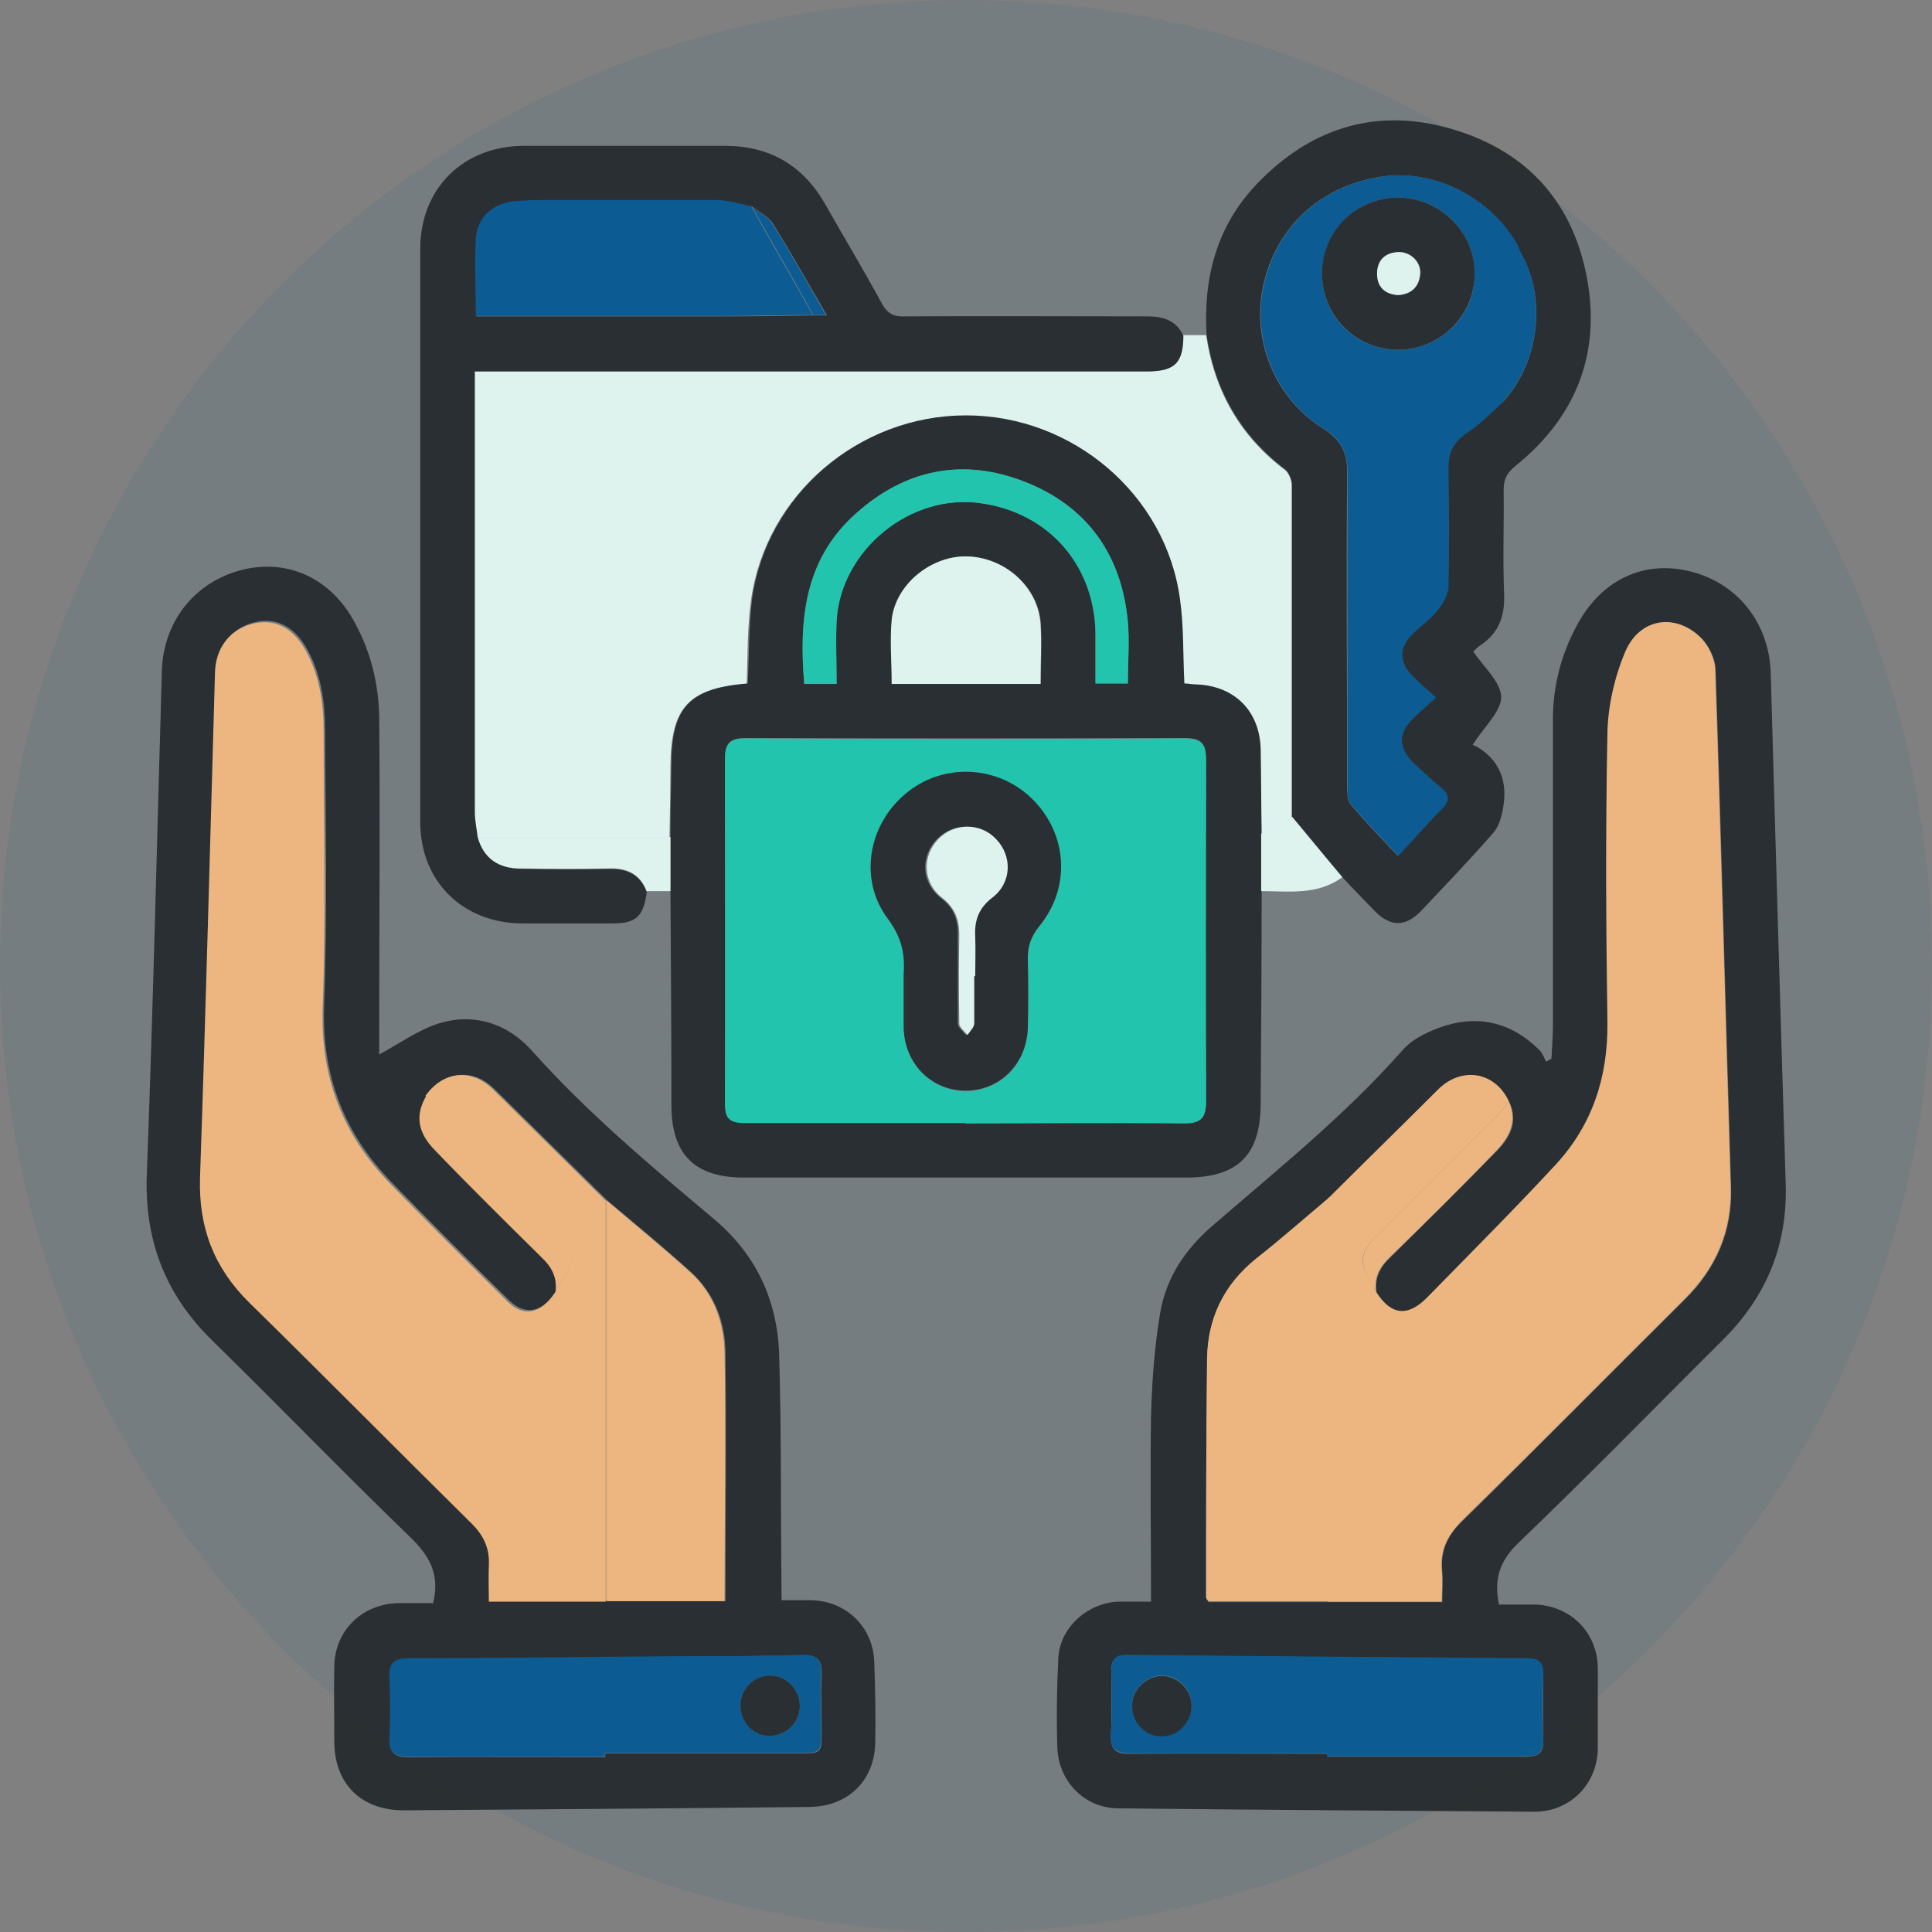 <svg width="40" height="40" viewBox="0 0 40 40" fill="none" xmlns="http://www.w3.org/2000/svg">
<rect x="0" y="0" width="40" height="40" fill="#808080" stroke="none"/>
<path opacity="0.08" d="M20 40C31.046 40 40 31.046 40 20C40 8.954 31.046 0 20 0C8.954 0 0 8.954 0 20C0 31.046 8.954 40 20 40Z" fill="#005893"/>
<g opacity="0.9">
<path d="M8.961 33.211C9.111 32.631 8.921 32.251 8.531 31.861C7.131 30.511 5.781 29.111 4.391 27.751C3.411 26.791 2.981 25.651 3.041 24.281C3.171 20.821 3.251 17.351 3.351 13.891C3.381 12.861 4.041 12.031 5.041 11.791C5.981 11.571 6.861 11.981 7.351 12.901C7.681 13.511 7.841 14.171 7.851 14.851C7.871 16.981 7.851 19.111 7.851 21.241C7.851 21.451 7.851 21.651 7.851 21.831C8.281 21.601 8.661 21.321 9.081 21.191C9.811 20.961 10.501 21.191 11.001 21.741C12.141 23.021 13.451 24.121 14.761 25.221C15.651 25.961 16.091 26.911 16.131 28.031C16.181 29.671 16.161 31.311 16.181 32.951C16.181 33.001 16.181 33.041 16.181 33.131C16.391 33.131 16.591 33.131 16.801 33.131C17.531 33.151 18.081 33.691 18.101 34.421C18.121 34.971 18.131 35.521 18.121 36.071C18.111 36.861 17.561 37.401 16.761 37.411C13.961 37.441 11.161 37.461 8.361 37.481C7.481 37.481 6.931 36.941 6.921 36.071C6.921 35.551 6.911 35.041 6.921 34.521C6.921 33.771 7.481 33.221 8.221 33.191C8.461 33.191 8.711 33.191 8.951 33.191L8.961 33.211ZM12.561 33.151H15.021C15.021 31.411 15.041 29.721 15.021 28.021C15.021 27.381 14.791 26.771 14.301 26.331C13.741 25.821 13.151 25.341 12.571 24.851C11.791 24.081 11.011 23.311 10.231 22.541C9.791 22.111 9.221 22.171 8.851 22.661C8.621 23.061 8.651 23.411 9.021 23.791C9.751 24.551 10.491 25.291 11.241 26.021C11.451 26.221 11.571 26.441 11.521 26.731C11.231 27.171 10.881 27.251 10.541 26.921C9.721 26.121 8.911 25.301 8.111 24.481C7.131 23.471 6.661 22.281 6.711 20.831C6.781 18.921 6.741 17.011 6.731 15.111C6.731 14.511 6.641 13.921 6.331 13.391C6.061 12.941 5.681 12.771 5.241 12.891C4.771 13.021 4.491 13.391 4.481 13.901C4.381 17.391 4.291 20.871 4.171 24.361C4.131 25.391 4.461 26.221 5.191 26.941C6.741 28.461 8.251 30.001 9.801 31.521C10.051 31.771 10.181 32.041 10.151 32.391C10.131 32.641 10.151 32.901 10.151 33.131H12.571L12.561 33.151ZM12.531 36.371C12.531 36.371 12.531 36.321 12.531 36.301C13.881 36.301 15.221 36.301 16.571 36.301C17.011 36.301 17.011 36.291 17.011 35.841C17.011 35.441 16.991 35.041 17.011 34.651C17.021 34.361 16.911 34.261 16.621 34.271C15.771 34.291 14.911 34.291 14.061 34.301C12.201 34.321 10.341 34.341 8.481 34.341C8.151 34.341 8.051 34.451 8.071 34.771C8.101 35.181 8.091 35.591 8.071 36.001C8.061 36.291 8.171 36.381 8.461 36.381C9.821 36.371 11.171 36.381 12.531 36.381V36.371Z" fill="#202729"/>
<path d="M31.041 33.22C31.281 33.22 31.531 33.22 31.791 33.22C32.521 33.25 33.071 33.8 33.081 34.53C33.081 35.09 33.081 35.65 33.081 36.22C33.061 36.95 32.501 37.51 31.771 37.51C28.901 37.49 26.031 37.47 23.161 37.44C22.461 37.44 21.921 36.89 21.891 36.19C21.871 35.57 21.881 34.95 21.911 34.33C21.941 33.7 22.511 33.19 23.151 33.16C23.371 33.16 23.591 33.16 23.831 33.16C23.831 31.86 23.811 30.58 23.831 29.31C23.851 28.6 23.901 27.88 24.021 27.18C24.141 26.46 24.541 25.86 25.101 25.38C26.451 24.21 27.851 23.09 29.041 21.74C29.261 21.49 29.621 21.33 29.941 21.23C30.671 21.01 31.331 21.2 31.871 21.74C31.931 21.8 31.971 21.9 32.011 21.98L32.121 21.92C32.131 21.7 32.151 21.48 32.151 21.26C32.151 19.14 32.151 17.02 32.151 14.9C32.151 14.23 32.311 13.58 32.631 12.98C33.121 12.03 33.991 11.6 34.951 11.82C35.961 12.05 36.631 12.89 36.661 13.94C36.761 17.46 36.861 20.99 36.971 24.51C37.011 25.78 36.571 26.84 35.681 27.73C34.271 29.13 32.881 30.56 31.441 31.94C31.041 32.32 30.921 32.71 31.041 33.25V33.22ZM28.501 26.75C28.461 26.46 28.571 26.24 28.781 26.04C29.521 25.31 30.261 24.58 30.991 23.83C31.261 23.55 31.441 23.23 31.251 22.82C30.971 22.2 30.281 22.08 29.791 22.56C29.031 23.3 28.281 24.05 27.531 24.8C27.021 25.23 26.521 25.67 26.001 26.08C25.331 26.61 25.001 27.31 24.991 28.15C24.971 29.8 24.971 31.44 24.971 33.09C24.971 33.11 24.991 33.12 25.021 33.17H29.861C29.861 32.97 29.881 32.75 29.861 32.53C29.821 32.1 29.971 31.78 30.291 31.48C31.831 29.97 33.341 28.44 34.871 26.92C35.531 26.27 35.871 25.5 35.841 24.57C35.731 21 35.641 17.43 35.521 13.87C35.521 13.65 35.391 13.39 35.241 13.23C34.721 12.69 33.961 12.8 33.661 13.5C33.441 14.02 33.301 14.62 33.291 15.19C33.251 17.19 33.261 19.19 33.291 21.19C33.311 22.31 32.991 23.3 32.231 24.11C31.361 25.06 30.451 25.97 29.551 26.88C29.151 27.29 28.811 27.24 28.501 26.76V26.75ZM27.481 36.3C27.481 36.3 27.481 36.35 27.481 36.37C28.851 36.37 30.221 36.37 31.591 36.37C31.841 36.37 31.961 36.3 31.951 36.04C31.941 35.58 31.951 35.13 31.951 34.67C31.951 34.42 31.851 34.34 31.621 34.34C28.861 34.32 26.101 34.3 23.331 34.27C23.081 34.27 23.001 34.37 23.011 34.61C23.011 35.04 23.021 35.48 23.001 35.91C22.981 36.22 23.101 36.32 23.401 36.31C24.761 36.3 26.121 36.31 27.471 36.31L27.481 36.3Z" fill="#202729"/>
<path d="M24.5 6.939C24.66 6.939 24.82 6.939 24.971 6.939C25.14 8.089 25.671 9.029 26.601 9.729C26.68 9.789 26.741 9.939 26.741 10.05C26.741 12.339 26.741 14.629 26.741 16.919C26.53 17.039 26.32 17.16 26.101 17.27C26.101 16.689 26.101 16.099 26.081 15.52C26.061 14.729 25.541 14.21 24.75 14.18C24.66 14.18 24.57 14.169 24.5 14.159C24.471 13.559 24.48 12.989 24.41 12.419C24.12 10.249 22.191 8.609 19.98 8.609C17.77 8.609 15.851 10.249 15.55 12.419C15.47 12.989 15.48 13.579 15.46 14.159C14.241 14.259 13.89 14.649 13.88 15.869C13.88 16.359 13.87 16.849 13.861 17.339C12.53 17.339 11.2 17.339 9.871 17.339C9.851 17.169 9.811 16.989 9.811 16.82C9.811 13.909 9.811 10.989 9.811 8.079V7.689C10.001 7.689 10.14 7.689 10.28 7.689C14.761 7.689 19.241 7.689 23.73 7.689C24.311 7.689 24.491 7.509 24.48 6.939H24.5Z" fill="#E9FFFA"/>
<path d="M13.881 17.33C13.881 16.84 13.891 16.35 13.901 15.86C13.901 14.64 14.261 14.25 15.481 14.15C15.511 13.57 15.501 12.99 15.571 12.41C15.871 10.24 17.791 8.6 20.001 8.6C22.211 8.6 24.141 10.24 24.431 12.41C24.511 12.97 24.491 13.55 24.521 14.15C24.591 14.15 24.681 14.17 24.771 14.17C25.561 14.2 26.081 14.72 26.101 15.51C26.111 16.09 26.111 16.68 26.121 17.26C26.121 17.66 26.121 18.06 26.121 18.45C26.121 19.91 26.111 21.37 26.101 22.84C26.101 23.91 25.631 24.38 24.561 24.38C21.511 24.38 18.451 24.38 15.401 24.38C14.381 24.38 13.901 23.9 13.901 22.88C13.901 21.41 13.891 19.93 13.881 18.46C13.881 18.09 13.881 17.71 13.881 17.34V17.33ZM19.981 23.25C21.491 23.25 23.001 23.24 24.511 23.25C24.871 23.25 24.971 23.15 24.971 22.79C24.961 20.44 24.961 18.08 24.971 15.73C24.971 15.4 24.881 15.28 24.531 15.28C21.501 15.29 18.471 15.29 15.431 15.28C15.101 15.28 15.011 15.4 15.011 15.71C15.011 18.09 15.011 20.46 15.011 22.84C15.011 23.14 15.091 23.25 15.411 23.24C16.931 23.23 18.451 23.24 19.981 23.24V23.25ZM17.321 14.16C17.321 13.72 17.301 13.28 17.321 12.85C17.401 11.37 18.861 10.2 20.321 10.42C21.711 10.62 22.651 11.68 22.681 13.08C22.681 13.44 22.681 13.8 22.681 14.15H23.351C23.351 13.71 23.381 13.28 23.351 12.87C23.221 11.49 22.521 10.49 21.231 9.98C19.941 9.47 18.741 9.71 17.711 10.64C16.651 11.59 16.541 12.84 16.651 14.16H17.321ZM21.551 14.16C21.551 13.73 21.571 13.32 21.551 12.91C21.501 12.16 20.821 11.55 20.051 11.52C19.301 11.49 18.551 12.09 18.471 12.83C18.421 13.26 18.471 13.71 18.471 14.16H21.561H21.551Z" fill="#202729"/>
<path d="M24.501 6.94C24.501 7.51 24.331 7.69 23.751 7.69C19.271 7.69 14.791 7.69 10.301 7.69C10.161 7.69 10.021 7.69 9.831 7.69V8.08C9.831 10.989 9.831 13.909 9.831 16.82C9.831 16.989 9.871 17.169 9.891 17.34C10.021 17.779 10.331 17.98 10.771 17.989C11.391 18 12.011 18.009 12.631 17.989C13.001 17.989 13.261 18.119 13.391 18.47C13.321 18.98 13.171 19.119 12.671 19.119C12.051 19.119 11.431 19.119 10.811 19.119C9.581 19.11 8.701 18.25 8.701 17.02C8.701 13.059 8.701 9.11 8.701 5.15C8.701 3.91 9.581 3.03 10.831 3.02C12.221 3.02 13.621 3.02 15.011 3.02C15.931 3.02 16.621 3.42 17.081 4.22C17.471 4.91 17.881 5.59 18.261 6.29C18.371 6.49 18.501 6.56 18.731 6.55C20.401 6.54 22.081 6.55 23.751 6.55C24.081 6.55 24.351 6.63 24.501 6.95V6.94ZM15.571 4.28C15.331 4.24 15.091 4.16 14.861 4.15C13.701 4.14 12.541 4.15 11.391 4.15C11.131 4.15 10.871 4.15 10.621 4.18C10.201 4.24 9.901 4.51 9.871 4.94C9.831 5.46 9.871 5.99 9.871 6.55H10.261C11.821 6.55 13.371 6.55 14.931 6.55C15.571 6.55 16.221 6.54 16.861 6.53H17.121C16.731 5.86 16.381 5.24 16.011 4.64C15.921 4.49 15.731 4.4 15.591 4.29L15.571 4.28Z" fill="#202729"/>
<path d="M26.751 16.91C26.751 14.62 26.751 12.33 26.751 10.04C26.751 9.93 26.691 9.79 26.611 9.72C25.681 9.01 25.151 8.08 24.981 6.93C24.911 5.75 25.191 4.67 26.031 3.8C27.171 2.61 28.561 2.21 30.121 2.69C31.661 3.16 32.601 4.24 32.871 5.84C33.131 7.39 32.591 8.67 31.371 9.65C31.201 9.79 31.131 9.92 31.131 10.14C31.141 10.85 31.111 11.57 31.141 12.28C31.161 12.74 31.041 13.1 30.651 13.36C30.581 13.4 30.531 13.47 30.501 13.49C30.721 13.81 31.071 14.12 31.081 14.43C31.081 14.73 30.731 15.04 30.491 15.42C30.471 15.42 30.551 15.44 30.611 15.48C31.071 15.77 31.211 16.21 31.121 16.72C31.091 16.91 31.031 17.12 30.911 17.25C30.431 17.8 29.931 18.32 29.431 18.85C29.101 19.2 28.781 19.2 28.441 18.84C28.221 18.61 28.001 18.39 27.791 18.16C27.441 17.74 27.101 17.32 26.751 16.91ZM31.101 8.34C31.881 7.51 32.041 6.13 31.451 5.18C31.431 5.14 31.421 5.09 31.401 5.05C30.821 4.06 29.661 3.49 28.581 3.66C27.321 3.86 26.421 4.7 26.151 5.92C25.911 7.04 26.391 8.25 27.391 8.87C27.771 9.11 27.901 9.38 27.891 9.81C27.871 11.96 27.891 14.12 27.891 16.27C27.891 16.39 27.891 16.55 27.951 16.64C28.261 17.01 28.601 17.36 28.941 17.72C29.261 17.38 29.541 17.06 29.831 16.76C30.001 16.59 30.021 16.46 29.821 16.3C29.631 16.15 29.451 15.97 29.271 15.81C28.921 15.48 28.921 15.17 29.271 14.85C29.411 14.71 29.561 14.59 29.721 14.44C29.551 14.29 29.401 14.16 29.261 14.02C28.951 13.72 28.941 13.41 29.251 13.11C29.421 12.95 29.621 12.81 29.761 12.63C29.871 12.49 29.981 12.3 29.981 12.13C30.001 11.31 29.991 10.49 29.981 9.67C29.981 9.35 30.101 9.13 30.381 8.95C30.641 8.78 30.861 8.55 31.091 8.34H31.101Z" fill="#202729"/>
<path d="M13.391 18.46C13.261 18.11 13.001 17.97 12.631 17.98C12.011 17.99 11.391 17.99 10.771 17.98C10.331 17.98 10.011 17.78 9.891 17.33C11.221 17.33 12.551 17.33 13.881 17.33C13.881 17.7 13.881 18.08 13.881 18.45C13.721 18.45 13.551 18.45 13.391 18.45V18.46Z" fill="#E9FFFA"/>
<path d="M26.751 16.91C27.101 17.33 27.441 17.75 27.791 18.16C27.281 18.54 26.691 18.45 26.111 18.45C26.111 18.05 26.111 17.65 26.111 17.26C26.321 17.14 26.531 17.02 26.751 16.91Z" fill="#E9FFFA"/>
<path d="M8.821 22.67C9.191 22.17 9.761 22.12 10.201 22.55C10.981 23.32 11.761 24.09 12.541 24.86C12.541 27.63 12.541 30.39 12.541 33.16H10.121C10.121 32.92 10.111 32.67 10.121 32.42C10.141 32.07 10.021 31.8 9.771 31.55C8.231 30.03 6.711 28.49 5.161 26.97C4.431 26.25 4.111 25.42 4.141 24.39C4.261 20.9 4.351 17.42 4.451 13.93C4.461 13.43 4.741 13.05 5.211 12.92C5.651 12.8 6.031 12.97 6.301 13.42C6.611 13.95 6.701 14.54 6.701 15.14C6.701 17.05 6.751 18.96 6.681 20.86C6.631 22.3 7.091 23.49 8.081 24.51C8.881 25.33 9.691 26.14 10.511 26.95C10.841 27.28 11.201 27.2 11.491 26.76C11.981 25.97 11.981 25.96 11.301 25.28C10.551 24.53 9.791 23.77 9.041 23.02C8.951 22.92 8.881 22.8 8.811 22.68L8.821 22.67Z" fill="#FABC7F"/>
<path d="M12.551 33.15C12.551 30.38 12.551 27.62 12.551 24.85C13.131 25.34 13.711 25.82 14.281 26.33C14.781 26.78 14.991 27.38 15.001 28.02C15.031 29.71 15.001 31.41 15.001 33.15H12.541H12.551Z" fill="#FABC7F"/>
<path d="M12.521 36.37C11.161 36.37 9.811 36.37 8.451 36.37C8.161 36.37 8.051 36.28 8.061 35.99C8.081 35.58 8.081 35.17 8.061 34.76C8.041 34.44 8.141 34.33 8.471 34.33C10.331 34.33 12.191 34.3 14.051 34.29C14.901 34.29 15.761 34.29 16.611 34.26C16.901 34.26 17.011 34.35 17.001 34.64C16.981 35.04 17.001 35.44 17.001 35.83C17.001 36.28 17.001 36.29 16.561 36.29C15.211 36.29 13.871 36.29 12.521 36.29C12.521 36.31 12.521 36.34 12.521 36.36V36.37ZM15.931 35.94C16.271 35.94 16.561 35.67 16.561 35.32C16.561 34.98 16.281 34.69 15.941 34.69C15.621 34.69 15.341 34.96 15.331 35.29C15.321 35.63 15.601 35.93 15.931 35.94Z" fill="#005893"/>
<path d="M8.82 22.67C8.9 22.78 8.96 22.91 9.05 23.01C9.8 23.77 10.55 24.52 11.31 25.27C11.99 25.95 11.99 25.95 11.5 26.75C11.54 26.46 11.43 26.24 11.22 26.04C10.47 25.3 9.72 24.56 9 23.81C8.63 23.43 8.6 23.07 8.83 22.68L8.82 22.67Z" fill="#FABC7F"/>
<path d="M27.52 24.79C28.27 24.04 29.03 23.3 29.78 22.55C30.27 22.07 30.96 22.19 31.24 22.81C31.16 22.91 31.08 23.01 30.99 23.1C30.15 23.94 29.31 24.78 28.47 25.62C28.27 25.82 28.13 26.04 28.27 26.33C28.34 26.47 28.42 26.61 28.49 26.75C28.8 27.23 29.14 27.27 29.54 26.87C30.44 25.95 31.35 25.04 32.22 24.1C32.97 23.28 33.29 22.3 33.28 21.18C33.25 19.18 33.24 17.18 33.28 15.18C33.29 14.61 33.43 14.01 33.65 13.49C33.95 12.79 34.7 12.68 35.23 13.22C35.38 13.38 35.5 13.64 35.51 13.86C35.63 17.43 35.72 21 35.83 24.56C35.86 25.49 35.52 26.26 34.86 26.91C33.33 28.43 31.82 29.96 30.28 31.47C29.97 31.78 29.81 32.09 29.85 32.52C29.87 32.74 29.85 32.96 29.85 33.16H27.5C27.5 30.37 27.5 27.59 27.5 24.8L27.52 24.79Z" fill="#FABC7F"/>
<path d="M27.521 24.791C27.521 27.581 27.521 30.361 27.521 33.151H25.021C25.021 33.151 24.971 33.091 24.971 33.071C24.971 31.421 24.971 29.781 24.991 28.131C25.001 27.301 25.331 26.601 26.001 26.061C26.521 25.651 27.021 25.211 27.531 24.781L27.521 24.791Z" fill="#FABC7F"/>
<path d="M27.47 36.3C26.11 36.3 24.75 36.3 23.4 36.3C23.1 36.3 22.98 36.21 23 35.9C23.03 35.47 23.02 35.03 23.01 34.6C23.01 34.36 23.08 34.26 23.33 34.26C26.09 34.29 28.85 34.31 31.62 34.33C31.86 34.33 31.96 34.41 31.95 34.66C31.94 35.12 31.93 35.57 31.95 36.03C31.95 36.3 31.83 36.37 31.59 36.36C30.22 36.36 28.85 36.36 27.48 36.36C27.48 36.34 27.48 36.31 27.48 36.29L27.47 36.3ZM24.67 35.31C24.67 34.97 24.38 34.68 24.04 34.69C23.72 34.7 23.44 34.98 23.44 35.3C23.44 35.64 23.71 35.93 24.05 35.94C24.38 35.94 24.67 35.66 24.67 35.31Z" fill="#005893"/>
<path d="M28.491 26.75C28.421 26.61 28.331 26.471 28.271 26.331C28.141 26.041 28.271 25.82 28.471 25.62C29.311 24.78 30.151 23.941 30.991 23.101C31.081 23.011 31.161 22.91 31.241 22.811C31.421 23.221 31.241 23.551 30.981 23.821C30.261 24.571 29.521 25.3 28.771 26.03C28.561 26.23 28.441 26.451 28.491 26.741V26.75Z" fill="#FABC7F"/>
<path d="M19.98 23.251C18.46 23.251 16.94 23.251 15.41 23.251C15.1 23.251 15.01 23.151 15.01 22.851C15.02 20.471 15.01 18.101 15.01 15.721C15.01 15.411 15.09 15.291 15.43 15.291C18.46 15.301 21.49 15.301 24.53 15.291C24.88 15.291 24.97 15.411 24.97 15.741C24.97 18.091 24.96 20.451 24.97 22.801C24.97 23.151 24.86 23.261 24.51 23.261C23 23.241 21.49 23.261 19.98 23.261V23.251ZM18.71 20.481C18.71 20.751 18.71 21.021 18.71 21.291C18.73 22.041 19.29 22.591 20 22.591C20.71 22.591 21.26 22.031 21.28 21.281C21.29 20.811 21.29 20.341 21.28 19.881C21.28 19.611 21.34 19.401 21.52 19.181C22.18 18.371 22.09 17.261 21.36 16.541C20.64 15.851 19.5 15.811 18.74 16.451C17.97 17.111 17.78 18.231 18.39 19.041C18.66 19.401 18.75 19.751 18.71 20.171C18.71 20.271 18.71 20.381 18.71 20.491V20.481Z" fill="#18CCB2"/>
<path d="M17.321 14.161H16.651C16.541 12.831 16.651 11.591 17.711 10.641C18.741 9.711 19.951 9.471 21.231 9.981C22.521 10.491 23.221 11.501 23.351 12.871C23.391 13.291 23.351 13.711 23.351 14.151H22.681C22.681 13.801 22.681 13.441 22.681 13.081C22.641 11.681 21.701 10.621 20.321 10.421C18.861 10.201 17.411 11.381 17.321 12.851C17.301 13.281 17.321 13.711 17.321 14.161Z" fill="#18CCB2"/>
<path d="M21.551 14.161H18.461C18.461 13.711 18.421 13.271 18.461 12.831C18.541 12.091 19.291 11.491 20.041 11.521C20.821 11.551 21.491 12.161 21.541 12.911C21.571 13.311 21.541 13.721 21.541 14.161H21.551Z" fill="#E9FFFA"/>
<path d="M16.841 6.521C16.201 6.521 15.551 6.541 14.911 6.541C13.351 6.541 11.801 6.541 10.241 6.541H9.851C9.851 5.981 9.821 5.451 9.851 4.931C9.881 4.511 10.181 4.231 10.601 4.171C10.851 4.141 11.111 4.141 11.371 4.141C12.531 4.141 13.691 4.141 14.841 4.141C15.081 4.141 15.321 4.221 15.551 4.271C15.971 5.021 16.401 5.771 16.821 6.511L16.841 6.521Z" fill="#005893"/>
<path d="M16.84 6.521C16.42 5.771 15.99 5.021 15.57 4.281C15.71 4.401 15.9 4.481 15.99 4.631C16.37 5.231 16.71 5.851 17.1 6.521H16.84Z" fill="#005893"/>
<path d="M31.101 8.341C30.861 8.551 30.651 8.781 30.391 8.951C30.111 9.131 29.991 9.351 29.991 9.671C29.991 10.491 30.001 11.311 29.991 12.131C29.991 12.301 29.881 12.491 29.771 12.631C29.631 12.811 29.431 12.941 29.261 13.111C28.951 13.411 28.961 13.721 29.271 14.021C29.411 14.161 29.561 14.291 29.731 14.441C29.571 14.591 29.421 14.721 29.281 14.851C28.941 15.181 28.941 15.481 29.281 15.811C29.461 15.981 29.641 16.151 29.831 16.301C30.031 16.461 30.011 16.591 29.841 16.761C29.541 17.061 29.271 17.371 28.951 17.721C28.611 17.351 28.271 17.011 27.961 16.641C27.891 16.561 27.901 16.401 27.901 16.271C27.901 14.121 27.891 11.961 27.901 9.811C27.901 9.381 27.781 9.101 27.401 8.871C26.401 8.251 25.921 7.041 26.161 5.921C26.431 4.701 27.321 3.861 28.591 3.661C29.671 3.491 30.831 4.061 31.411 5.051C31.431 5.091 31.451 5.131 31.461 5.181C31.471 5.251 31.481 5.321 31.491 5.391C31.531 5.871 31.641 6.361 31.581 6.831C31.511 7.351 31.271 7.841 31.111 8.351L31.101 8.341ZM28.951 7.241C29.831 7.241 30.541 6.531 30.531 5.661C30.531 4.791 29.801 4.081 28.931 4.091C28.071 4.091 27.381 4.801 27.371 5.661C27.371 6.551 28.061 7.241 28.951 7.241Z" fill="#005893"/>
<path d="M31.102 8.34C31.272 7.84 31.502 7.34 31.572 6.82C31.632 6.35 31.522 5.86 31.482 5.38C31.482 5.31 31.462 5.24 31.452 5.17C32.032 6.12 31.882 7.5 31.102 8.33V8.34Z" fill="#005893"/>
<path d="M15.93 35.94C15.59 35.94 15.32 35.639 15.33 35.289C15.34 34.959 15.62 34.69 15.94 34.69C16.28 34.69 16.56 34.98 16.56 35.319C16.56 35.669 16.27 35.94 15.93 35.94Z" fill="#202729"/>
<path d="M24.67 35.319C24.67 35.66 24.39 35.95 24.05 35.95C23.71 35.95 23.43 35.66 23.44 35.309C23.44 34.989 23.72 34.709 24.04 34.7C24.37 34.69 24.67 34.98 24.67 35.319Z" fill="#202729"/>
<path d="M18.71 20.481C18.71 20.371 18.71 20.271 18.71 20.161C18.74 19.741 18.66 19.401 18.39 19.031C17.78 18.231 17.96 17.101 18.74 16.441C19.5 15.791 20.64 15.831 21.36 16.531C22.1 17.251 22.18 18.361 21.52 19.171C21.34 19.391 21.27 19.601 21.28 19.871C21.29 20.341 21.29 20.811 21.28 21.271C21.26 22.021 20.71 22.571 20 22.581C19.29 22.581 18.73 22.031 18.71 21.281C18.71 21.011 18.71 20.741 18.71 20.471V20.481ZM20.16 20.211C20.16 19.941 20.16 19.671 20.16 19.401C20.14 19.061 20.24 18.801 20.52 18.581C20.92 18.271 20.93 17.731 20.59 17.371C20.26 17.031 19.73 17.031 19.4 17.371C19.05 17.731 19.07 18.281 19.49 18.601C19.75 18.801 19.84 19.051 19.83 19.361C19.83 19.971 19.83 20.581 19.83 21.191C19.83 21.271 19.94 21.351 20 21.431C20.05 21.351 20.14 21.271 20.14 21.191C20.16 20.861 20.14 20.531 20.14 20.211H20.16Z" fill="#202729"/>
<path d="M28.951 7.24C28.071 7.24 27.371 6.54 27.371 5.66C27.371 4.8 28.061 4.1 28.931 4.09C29.801 4.09 30.531 4.79 30.531 5.66C30.531 6.53 29.821 7.24 28.951 7.24ZM28.951 6.11C29.231 6.09 29.381 5.94 29.411 5.67C29.431 5.42 29.201 5.2 28.941 5.22C28.671 5.24 28.511 5.4 28.521 5.67C28.521 5.94 28.691 6.09 28.951 6.11Z" fill="#202729"/>
<path d="M20.171 20.21C20.171 20.54 20.171 20.87 20.171 21.19C20.171 21.27 20.081 21.35 20.031 21.43C19.971 21.35 19.861 21.27 19.861 21.19C19.851 20.58 19.851 19.97 19.861 19.36C19.861 19.05 19.781 18.81 19.521 18.6C19.101 18.28 19.081 17.73 19.431 17.37C19.761 17.03 20.301 17.03 20.621 17.37C20.961 17.72 20.951 18.27 20.551 18.58C20.261 18.8 20.171 19.06 20.191 19.4C20.201 19.67 20.191 19.94 20.191 20.21H20.171Z" fill="#E9FFFA"/>
<path d="M28.94 6.11C28.67 6.09 28.51 5.94 28.51 5.67C28.51 5.4 28.66 5.24 28.93 5.22C29.19 5.2 29.42 5.42 29.4 5.67C29.38 5.93 29.23 6.09 28.94 6.11Z" fill="#E9FFFA"/>
</g>
</svg>
